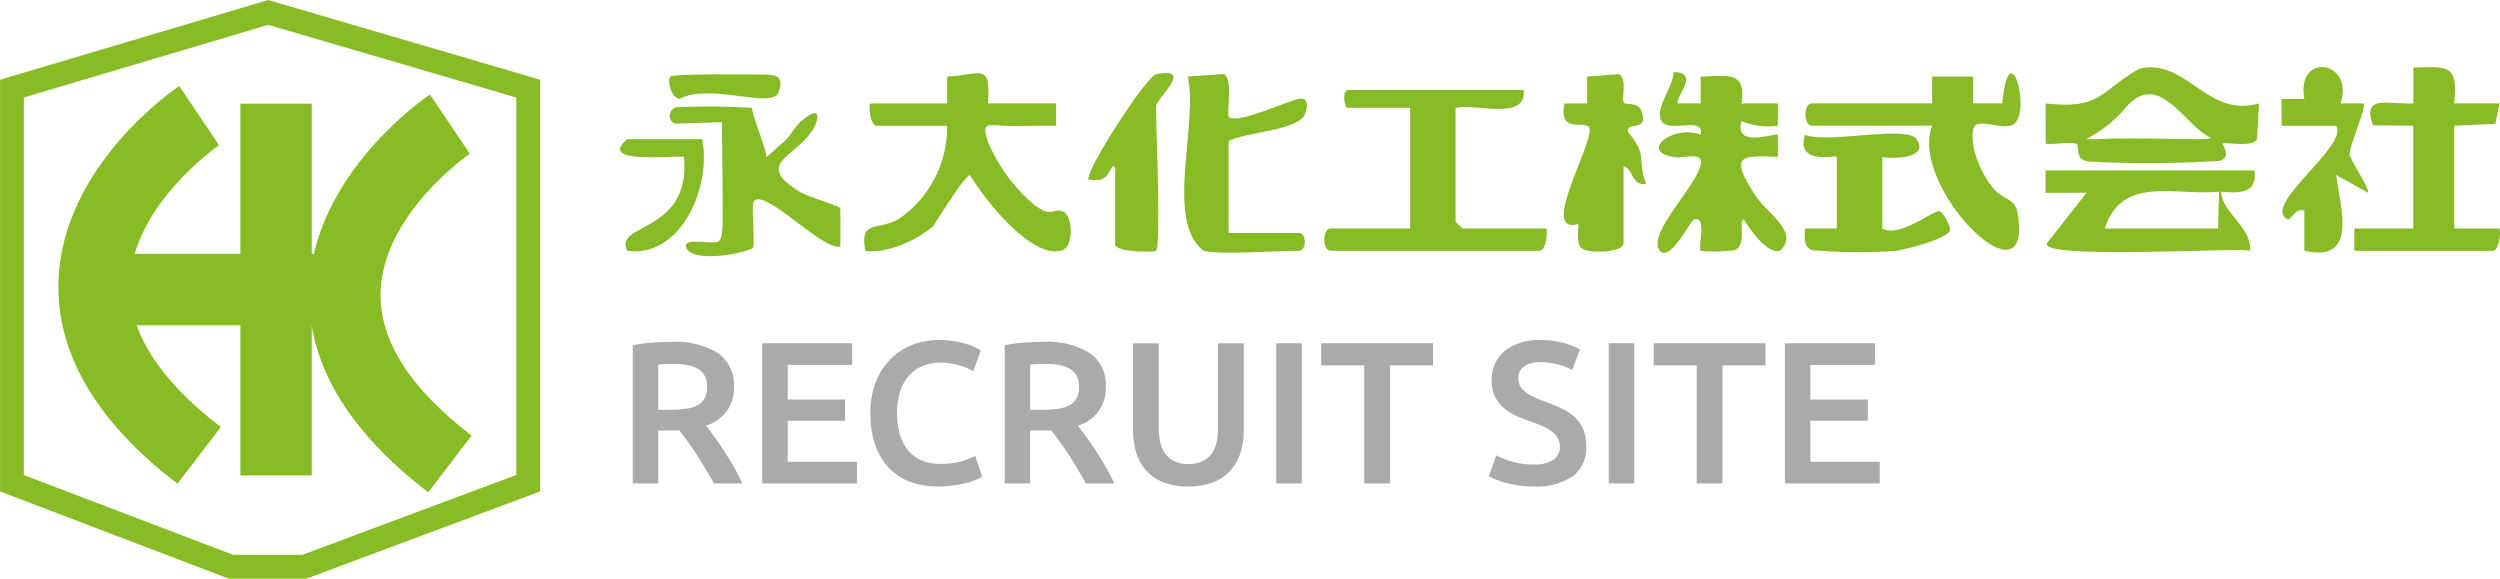 <svg xmlns="http://www.w3.org/2000/svg" width="210.148" height="48.638" viewBox="0 0 210.148 48.638"><g transform="translate(-376.221 165.638)"><g transform="translate(7.726 0.275)"><path d="M391.045-98.913l22.849,6.7V-57.6l-19.623,7.321h-6.564L368.5-57.6V-92.212Zm20.849,8.2-20.845-6.111L370.5-90.72v31.741l17.58,6.7h5.834l17.984-6.709Z" transform="translate(0 -67)" fill="#88bc25"/><g transform="translate(376.077 -157.197)"><path d="M400.293-56.749h-6V-88h6Z" transform="translate(-381.669 87.997)" fill="#88bc25"/><g transform="translate(0 1.001)"><path d="M383.705-55.771c-6.822-5.225-10.185-10.952-10-17.02.3-9.689,9.746-16.145,10.148-16.415l3.353,4.976c-.073.05-7.318,5.05-7.5,11.65-.114,4.018,2.46,8.071,7.649,12.046Z" transform="translate(-376.371 86.716)" fill="#88bc25"/><path d="M383.705-55.771c-6.822-5.225-10.185-10.952-10-17.02.3-9.689,9.746-16.145,10.148-16.415l3.353,4.976c-.073.05-7.318,5.05-7.5,11.65-.114,4.018,2.46,8.071,7.649,12.046Z" transform="translate(-355.294 87.434)" fill="#88bc25"/><path d="M3,23.194H-3V0H3Z" transform="translate(23.194 14.624) rotate(90)" fill="#88bc25"/></g></g></g><g transform="translate(428.333 -160.184)"><g transform="translate(0.011 0.18)"><path d="M64.095,4.263h5.724V6.144c-1.208-.031-2.432.034-3.648.019-2.122-.013-2.642-.5-2.1,1.292A14.145,14.145,0,0,0,67.9,12.724c1.541,1.208,1.6.348,2.424.6.933.287.994,2.967.011,3.288-2.5.822-6.466-4.164-7.773-6.339-.541.43-1.105,1.224-3.07,4.3-1.331,1.185-3.888,2.344-5.7,2.091-.547-2.65,1.063-1.675,2.806-2.684a9.367,9.367,0,0,0,4.06-7.834H54.747c-.5,0-.7-1.384-.574-1.877h6.488V2.007C63.525,1.881,64.32.746,64.095,4.263Z" transform="translate(-33.164 -1.208)" fill="#87bb25"/><path d="M229.8,4.107h1.908V1.855c2.21-.027,3.858-.562,3.433,2.256H238.2V5.988a5.909,5.909,0,0,1-3.051-.379c-.654,2.321,2.871.952,3.047,1.128V8.614c-3.464-.206-3.9.069-1.912,3.2.96,1.514,3.793,3.1,2.1,4.687-1.12.283-2.531-1.82-3.043-2.63-.52.027.344,2.21-.814,2.581a12.8,12.8,0,0,1-2.81.054c-.279-.275.585-2.99-.566-2.634-.294.092-2.007,3.594-2.864,2.634-1.2-1.353,3.166-5.5,3.437-7.326.153-1.028-1.384-.451-2.122-.543-3.2-.405-.241-2.783,2.114-1.9.294-1.613-2.569-.115-3.269-1.1s.994-2.971.986-4.156c2.344.027-.019,2.252.379,2.627Z" transform="translate(-140.876 -1.052)" fill="#88bb25"/><path d="M171.6,5.4c.279,2.608-3.919,1.143-5.724,1.5V16.48l.574.562h7.058c.126.493-.069,1.877-.574,1.877H155.379c-.719,0-.719-1.877,0-1.877h6.676V6.9h-5.341c-.092,0-.489-1.5.191-1.5h14.689Z" transform="translate(-95.643 -3.473)" fill="#87bb25"/><path d="M17.835,9.154c.011.658,1.193,3.4,1.22,4.151,1.728-1.559,1.622-1.368,2.123-2.071a4.678,4.678,0,0,1,1.608-1.541c.753-.4.7.543,0,1.541-1.445,2.061-4.729,2.683-.928,4.981.784.474,3.218,1.125,3.4,1.377.019,1.567.019,2.26,0,3.239-1.558.234-5.906-4.492-7.134-3.938-.409.184-.119,1.2-.161,3.938-.008.39-4.4,1.365-5.471.344a.677.677,0,0,1-.222-.417c-.031-.589,1.647-.238,2.473-.3.321-.027.573-.049.628-1.582.008-2.318-.038-5.865-.069-8.515l-3.969.122a.73.73,0,0,1,.4-1.384,57.909,57.909,0,0,1,6.094.061Z" transform="translate(-6.747 -5.725)" fill="#87bb25"/><path d="M271.272,6.157H261.159c-.719,0-.719-1.877,0-1.877h10.113V2.024h3.437V4.28l2.455,0c.539-5.762,2.275-.073,1.193,1.522-.746,1.1-3.277-.524-3.605.589-.432,1.476.772,4.16,1.847,5.227s1.8.478,1.946,2.6C279.2,21.145,269.311,11.174,271.272,6.157Z" transform="translate(-160.979 -1.225)" fill="#88bb25"/><path d="M386.253,5.313l-3.4-.031c-.983-2.692,1.441-1.709,3.4-1.843V.43c2.81-.076,3.827-.329,3.43,3.009h3.82l-.359,1.713-3.456.164v8.641H393.5c.122.493-.073,1.877-.573,1.877H381.29V13.954h4.959V5.313Z" transform="translate(-235.512 -0.381)" fill="#87bb25"/><path d="M330.977,23.09c.264,1.877-1.122,1.944-2.8,1.791.061,1.789,2.632,2.988,2.422,4.972-.237-.344-18.6.837-16.983-.746l3.246-4.137H313.42V23.09h17.553Zm-12.594,4.882h9.539L328,24.881C324.219,25.237,319.859,23.484,318.383,27.972Z" transform="translate(-193.592 -14.4)" fill="#88bb25"/><path d="M331.372,3.459,331.2,6.491c-.486.719-2.711.172-2.887.356-.061.061.822,1.116-.245,1.445a94.816,94.816,0,0,1-11.011.061c-1.231-.184-.746-1.227-.994-1.461-.275-.256-2.038.069-2.627-.046V3.463c4.733.524,4.527-1.032,7.9-2.925,3.957-.895,5.647,4.19,10.036,2.925ZM317.825,6.465c2.764-.126,5.62,0,8.4,0a4.374,4.374,0,0,0,1.132-.09c-2.366-1.094-4.416-5.96-7.336-2.394a10.641,10.641,0,0,1-3.188,2.485C316.809,6.475,317.757,6.468,317.825,6.465Z" transform="translate(-193.604 -0.405)" fill="#88bb25"/><path d="M125.67,16.761c-3.307-2.508-.413-10.694-1.338-14.651l3.063-.21c.738.52.237,2.7.375,3.594.654.707,5-1.373,5.915-1.51.849-.126.715.707.516,1.266-.516,1.43-5.311,1.552-6.431,2.309v7.7h5.915c.658,0,.658,1.5,0,1.5C131.9,16.761,126.966,17.113,125.67,16.761Z" transform="translate(-76.616 -1.311)" fill="#87bb25"/><path d="M212.472,16.212c-.233.749-2.89.772-3.46.4-.65-.428-.229-1.969-.359-2.091-3.586,1.025,2.149-8.136.753-8.247-.486-.348-2.39.551-1.9-1.889h1.912l0-2.256,2.68-.21c.753.531.13,2.107.421,2.42.157.172,1.178-.073,1.445.639.742,1.977-1.4.78-1.1,1.839,1.717,1.965.7,2.34,1.522,4.324-1.216.252-1.109-1.281-1.908-1.5v6.572Z" transform="translate(-128.125 -1.324)" fill="#88bb25"/><path d="M266.819,16.977v6.01c1.38.818,4.275-1.5,4.775-1.461.306.023,1,1.254.918,1.61-.157.707-3.842,1.671-4.722,1.747a45.824,45.824,0,0,1-6.836-.073c-.8-.252-.642-1.124-.627-1.824H263v-6.01c0-.2-3.483.746-2.669-1.877,1.656.788,8.538-.8,9.36.359,1.132,1.594-1.8,1.713-2.875,1.518Z" transform="translate(-160.724 -9.414)" fill="#87bb25"/><path d="M370.273,3.235h1.908c.321.294-1.223,3.628-1.155,4.3.05.474,1.778,2.986,1.537,3.212l-2.669-1.5c.375,2.875,1.854,7.391-2.673,6.385v-3.38c-.688-.275-1.132.742-1.334.746-2.52-1.025,5.146-6.217,4-7.88h-4.58V2.86h1.912c-.711-4.007,4.237-3.222,3.047.379Z" transform="translate(-225.642 -0.18)" fill="#88bb25"/><path d="M108.59,16.621c-.126.126-3.433.157-3.433-.562v-6.01c0-.157.122-.437-.187-.562-.619,1.04-.726,1.35-2.1,1.124a7.491,7.491,0,0,1,.861-1.923c.867-1.667,3.956-6.446,4.851-6.912,3.1-.612.413,1.678.008,2.638,0,1.633.44,11.776,0,12.208Z" transform="translate(-63.543 -1.171)" fill="#88bb25"/><path d="M6.9,16.21C7.734,19.968,5.252,26.227.611,25.6c-1.2-2.386,5.383-1.407,4.772-7.891-1.113-.153-7.3.661-4.772-1.5h6.3Z" transform="translate(-0.011 -10.15)" fill="#87bb25"/><path d="M11.668,4.031c-.83-.195-.986-1.682-.765-1.877.294-.256,6.8-.184,7.83-.168,1.143.015,1.732.18,1.288,1.441-.394,1.556-5.7-.784-8.354.6Z" transform="translate(-6.682 -1.351)" fill="#87bb25"/></g></g><path d="M4.658-11.9a6.829,6.829,0,0,1,3.9.935A3.236,3.236,0,0,1,9.911-8.109,3.21,3.21,0,0,1,7.548-4.862q.323.391.731.952t.833,1.216q.425.655.816,1.343T10.625,0h-2.4q-.323-.612-.7-1.232T6.774-2.44q-.383-.587-.756-1.1t-.7-.927q-.238.017-.408.017H3.553V0H1.411V-11.611a11.469,11.469,0,0,1,1.666-.229Q3.961-11.9,4.658-11.9Zm.153,1.853q-.68,0-1.258.051v3.808h.935a9.846,9.846,0,0,0,1.377-.085,2.9,2.9,0,0,0,.995-.306,1.489,1.489,0,0,0,.6-.595,1.975,1.975,0,0,0,.2-.952,1.9,1.9,0,0,0-.2-.918,1.517,1.517,0,0,0-.587-.6,2.775,2.775,0,0,0-.91-.314A6.633,6.633,0,0,0,4.811-10.047ZM12.291,0V-11.781h7.565v1.819H14.433v2.907h4.828V-5.27H14.433v3.451h5.831V0ZM27.064.255a6.551,6.551,0,0,1-2.38-.408,4.706,4.706,0,0,1-1.785-1.2,5.364,5.364,0,0,1-1.122-1.93A8.051,8.051,0,0,1,21.386-5.9a7.08,7.08,0,0,1,.451-2.618,5.668,5.668,0,0,1,1.233-1.929,5.184,5.184,0,0,1,1.836-1.2,6.209,6.209,0,0,1,2.261-.408,7.29,7.29,0,0,1,1.326.11,9.4,9.4,0,0,1,1.037.247,4.264,4.264,0,0,1,.731.289q.289.153.408.221l-.629,1.751a5,5,0,0,0-1.164-.484,5.627,5.627,0,0,0-1.641-.229,3.831,3.831,0,0,0-1.428.264,3.09,3.09,0,0,0-1.147.79A3.682,3.682,0,0,0,23.9-7.769a5.749,5.749,0,0,0-.272,1.853A6.536,6.536,0,0,0,23.842-4.2,3.8,3.8,0,0,0,24.5-2.848a2.978,2.978,0,0,0,1.122.884,3.864,3.864,0,0,0,1.632.314A6.192,6.192,0,0,0,29.1-1.878a7.361,7.361,0,0,0,1.1-.434l.578,1.751a2.946,2.946,0,0,1-.552.272,7.954,7.954,0,0,1-.825.264,8.2,8.2,0,0,1-1.071.2A10.015,10.015,0,0,1,27.064.255ZM35.921-11.9a6.829,6.829,0,0,1,3.9.935,3.236,3.236,0,0,1,1.351,2.856,3.21,3.21,0,0,1-2.363,3.247q.323.391.731.952t.833,1.216q.425.655.816,1.343T41.888,0h-2.4q-.323-.612-.7-1.232T38.037-2.44q-.383-.587-.756-1.1t-.7-.927q-.238.017-.408.017h-1.36V0H32.674V-11.611a11.469,11.469,0,0,1,1.666-.229Q35.224-11.9,35.921-11.9Zm.153,1.853q-.68,0-1.258.051v3.808h.935a9.846,9.846,0,0,0,1.377-.085,2.9,2.9,0,0,0,.995-.306,1.489,1.489,0,0,0,.6-.595,1.975,1.975,0,0,0,.2-.952,1.9,1.9,0,0,0-.2-.918,1.517,1.517,0,0,0-.587-.6,2.775,2.775,0,0,0-.91-.314A6.633,6.633,0,0,0,36.074-10.047ZM48.093.255a5.555,5.555,0,0,1-2.074-.348,3.828,3.828,0,0,1-1.437-.977,3.981,3.981,0,0,1-.841-1.479,6.11,6.11,0,0,1-.272-1.87v-7.361h2.159v7.157a4.608,4.608,0,0,0,.179,1.369,2.388,2.388,0,0,0,.51.926A2.034,2.034,0,0,0,47.1-1.8a2.848,2.848,0,0,0,1.011.17,2.918,2.918,0,0,0,1.02-.17,2.022,2.022,0,0,0,.791-.527,2.388,2.388,0,0,0,.51-.926,4.609,4.609,0,0,0,.178-1.369v-7.157h2.159V-4.42a5.939,5.939,0,0,1-.28,1.87,4.078,4.078,0,0,1-.85,1.479,3.805,3.805,0,0,1-1.453.977A5.69,5.69,0,0,1,48.093.255Zm7.412-12.036h2.142V0H55.505Zm13.175,0v1.853H65.059V0H62.9V-9.928H59.279v-1.853ZM77.129-1.6a2.856,2.856,0,0,0,1.683-.391,1.3,1.3,0,0,0,.527-1.1,1.426,1.426,0,0,0-.178-.731,1.866,1.866,0,0,0-.51-.553,4.271,4.271,0,0,0-.807-.459q-.476-.212-1.088-.416-.612-.221-1.181-.485a3.981,3.981,0,0,1-1-.654,3.014,3.014,0,0,1-.7-.935,2.979,2.979,0,0,1-.263-1.309,3.071,3.071,0,0,1,1.1-2.507,4.6,4.6,0,0,1,3.009-.909,7.127,7.127,0,0,1,1.964.246,6.014,6.014,0,0,1,1.352.536l-.663,1.734a5.077,5.077,0,0,0-1.267-.493,5.9,5.9,0,0,0-1.419-.17,2.241,2.241,0,0,0-1.352.357,1.174,1.174,0,0,0-.485,1,1.324,1.324,0,0,0,.162.672,1.66,1.66,0,0,0,.459.5,4.035,4.035,0,0,0,.7.408q.4.187.875.357.833.306,1.488.62a4.2,4.2,0,0,1,1.1.748,2.926,2.926,0,0,1,.689,1.02,3.776,3.776,0,0,1,.238,1.42A2.947,2.947,0,0,1,80.436-.62a5.325,5.325,0,0,1-3.307.875A8.752,8.752,0,0,1,75.795.161a8.544,8.544,0,0,1-1.071-.229,7.3,7.3,0,0,1-.808-.281,4.97,4.97,0,0,1-.544-.263L74-2.363a7.256,7.256,0,0,0,1.241.51A6.128,6.128,0,0,0,77.129-1.6Zm6.324-10.183H85.6V0H83.453Zm13.175,0v1.853H93.007V0H90.848V-9.928H87.227v-1.853ZM98.26,0V-11.781h7.565v1.819H100.4v2.907h4.828V-5.27H100.4v3.451h5.831V0Z" transform="translate(428 -125)" fill="#aaa"/></g></svg>